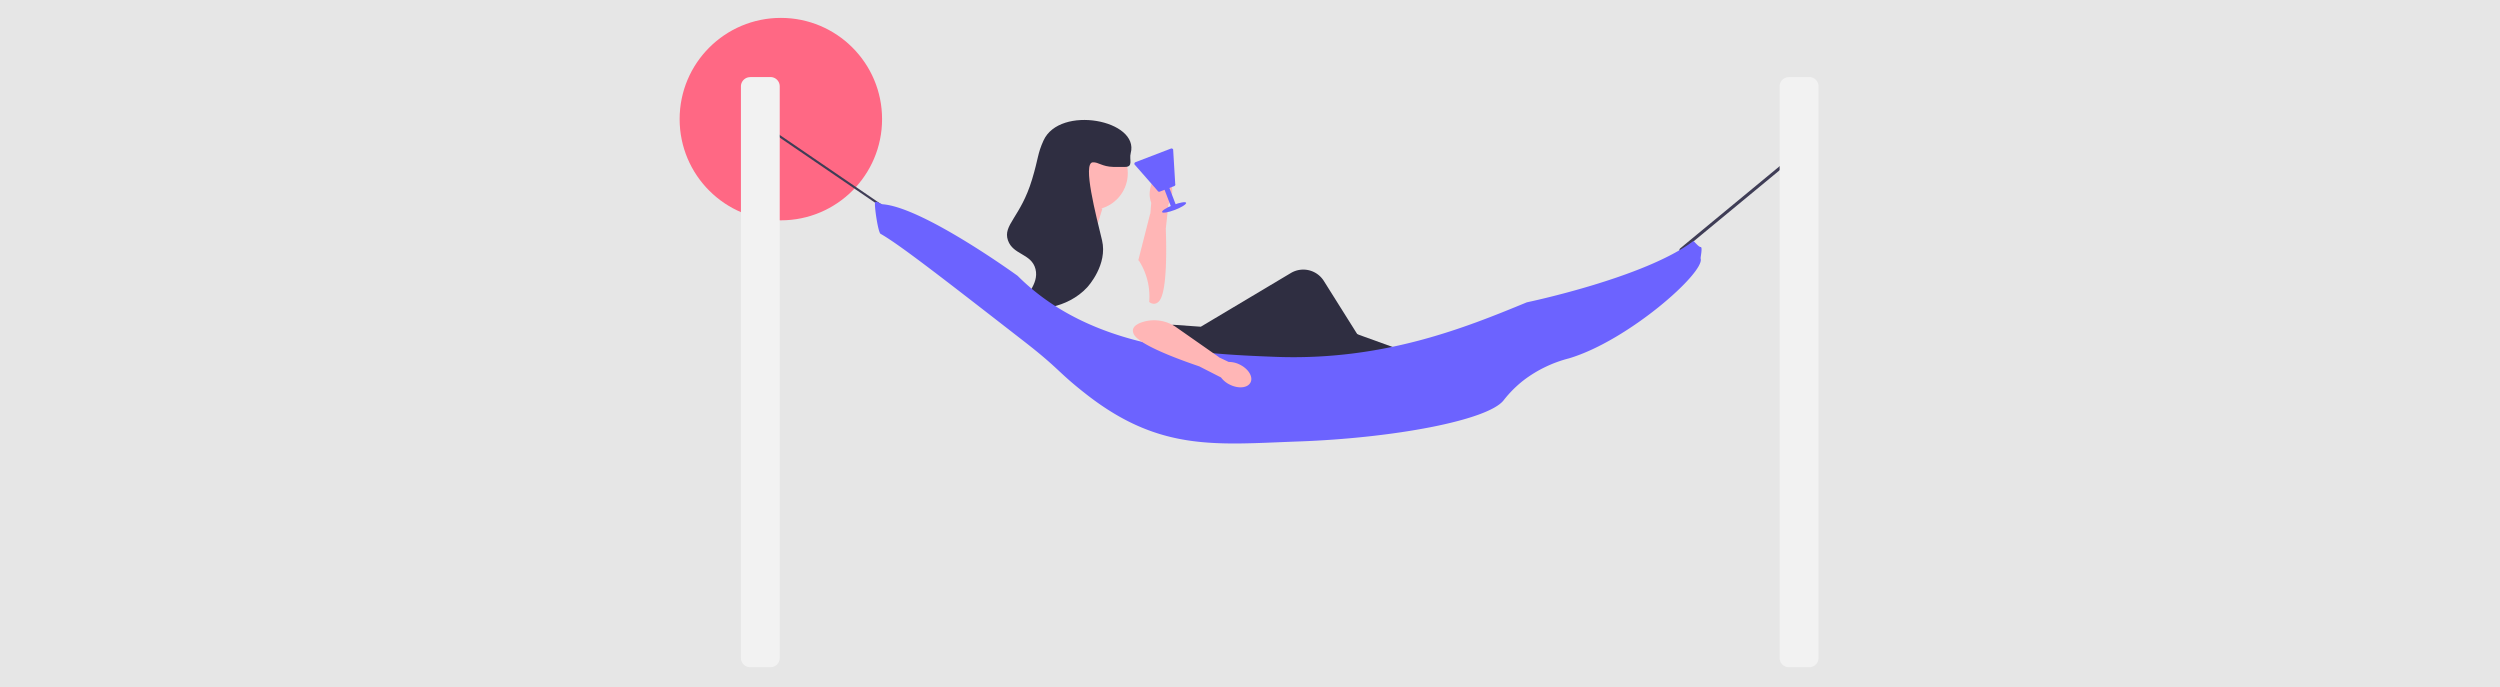 <svg id="图层_1" data-name="图层 1" xmlns="http://www.w3.org/2000/svg" viewBox="0 0 1350 371"><defs><style>.cls-1{fill:#e6e6e6;}.cls-2{fill:#ff6884;}.cls-3{fill:#3f3d56;}.cls-4{fill:#ffb6b6;}.cls-5{fill:#2f2e41;}.cls-6{fill:#6c63ff;}.cls-7{fill:#f2f2f2;}</style></defs><rect class="cls-1" width="1350" height="371"/><circle class="cls-2" cx="421.66" cy="64.32" r="54.66"/><path class="cls-3" d="M476.79,111.57a.5.5,0,0,1-.29-.09l-70.14-47.9a.64.64,0,0,1-.18-.82.51.51,0,0,1,.69-.22l.05,0,70.15,47.9a.62.62,0,0,1,.17.82.52.52,0,0,1-.46.28Z" transform="translate(-1)"/><path class="cls-3" d="M908.51,136c-.22,0-.44-.19-.54-.52a1.27,1.27,0,0,1,.26-1.31l68.83-56.87c.3-.24.67-.06.82.41a1.28,1.28,0,0,1-.25,1.31l-68.84,56.87A.43.43,0,0,1,908.51,136Z" transform="translate(-1)"/><path class="cls-1" d="M578.56,120.25s-6.18,9.71-1.1,15.42,35.81,28.5,35.81,28.5,19.35,11.87,17.46-4.48-29.49-33.84-29.49-33.84l-22.68-5.6Z" transform="translate(-1)"/><path class="cls-4" d="M628.78,94.55c-3.3-.31-6.39,3.64-6.89,8.83a13,13,0,0,0,.79,6.12l-.49,5.89h-.1l-6.89,27.07A20.85,20.85,0,0,0,619,160.58c2.41,3,5.25,4.86,7.83,2.14,4.29-4.52,4.15-26.59,3.7-39.21l1.42-13.12a13,13,0,0,0,2-5.85c.5-5.2-1.77-9.67-5.07-10Z" transform="translate(-1)"/><path class="cls-4" d="M596.27,112.72l-4.18,13.58-17.75-4.18-1.05-21.93Z" transform="translate(-1)"/><path class="cls-1" d="M571.2,119l23,2.09,9.21,9,12.73,10.85a35.87,35.87,0,0,1,5.22,24l12.53,10.45-31.33,32.12-39.69-33.17S549.27,133.61,571.2,119Z" transform="translate(-1)"/><path class="cls-5" d="M625.52,176.43l9.12-1.05,14.8,1.05,48.63-29a13.11,13.11,0,0,1,17.81,4.29L755,214l-12.54,8.35L703.85,182.7l-48.19,39.68s-48.95,25.6-53.12-14.87Z" transform="translate(-1)"/><path class="cls-5" d="M655.8,213l78.33-7.31,68.36,13.27,10-10.13L711.16,172.25l-36.56,9.4Z" transform="translate(-1)"/><path class="cls-1" d="M568,127.48s-7.19,9-2.75,15.22,32.54,32.18,32.54,32.18,18,13.88,17.84-2.58-25.68-36.81-25.68-36.81Z" transform="translate(-1)"/><circle class="cls-4" cx="589.18" cy="93.54" r="19.83"/><path class="cls-5" d="M608.46,90.14c-5.08,0-5.37,0-6.19,0-6.31-.17-8-2.65-11.16-2.48-5.7.3,1.83,28.91,5,42.14,3.07,13-7.31,24.59-8.06,25.4-10.53,11.46-29,13.56-32.22,8.68-2.57-3.95,6.54-10,4.34-18.59-2.15-8.44-12.1-7.54-14.87-15.49-2.91-8.33,6.86-12.53,13-32.85,3.53-11.66,2.9-13.84,6.2-21.07,8.8-19.31,51.93-11.09,47.09,6.82-.94,3.47,1.56,7.45-3.1,7.44Z" transform="translate(-1)"/><path class="cls-6" d="M477.74,110.31c22,1.77,72.78,38.64,72.78,38.64,39.75,39.79,99.11,42.15,138.76,43.73,59,2.34,103.57-16,136.23-29.43,0,0,63.69-13.26,89.93-33.09.07-.25,2.88,3.32,3.9,3.24,1.21-.09-.16,5.73,0,6.19,2.52,7.45-39.12,44.41-71.12,53.93a68.56,68.56,0,0,0-24.39,11.77,62.53,62.53,0,0,0-10.93,10.94C804.31,227,753.73,236.56,702,238.4,657.74,240,627.31,244,587.53,212.86c-15.78-12.33-13.89-13.24-33.64-28.59-44.79-34.8-67.19-52.2-77.37-58-1.41-.81-3.44-15.3-3-16.78S476.17,110.18,477.74,110.31Z" transform="translate(-1)"/><path class="cls-4" d="M676.31,206.47c1.47-3-1.13-7.27-5.81-9.58a13,13,0,0,0-6-1.43l-5.34-2.56,0-.1-22.87-16a20.79,20.79,0,0,0-18.26-2.91c-3.68,1.18-6.41,3.18-4.78,6.56,2.7,5.61,23.38,13.32,35.34,17.38l11.76,6a13.07,13.07,0,0,0,4.79,3.9c4.67,2.31,9.66,1.77,11.13-1.2Z" transform="translate(-1)"/><path class="cls-7" d="M406.1,41.61H417a5,5,0,0,1,5.05,5h0V355.29a5,5,0,0,1-5.05,5H406.1a5,5,0,0,1-5-5h0V46.66a5,5,0,0,1,5-5Z" transform="translate(-1)"/><path class="cls-7" d="M967,41.61H978a5,5,0,0,1,5,5h0V355.29a5,5,0,0,1-5,5H967a5,5,0,0,1-5-5h0V46.66a5,5,0,0,1,5-5Z" transform="translate(-1)"/><path class="cls-1" d="M630,75.14a7.46,7.46,0,1,1-4.28,9.63h0A7.45,7.45,0,0,1,630,75.14Z" transform="translate(-1)"/><path class="cls-6" d="M614.15,87.58l19.14-7.35a.94.94,0,0,1,1.21.53h0l1.12,18.53a.92.92,0,0,1-.53,1.2l-7.83,3a1,1,0,0,1-1.21-.54L613.62,88.78A.92.92,0,0,1,614.15,87.58Z" transform="translate(-1)"/><path class="cls-6" d="M629.2,100.77l2.61-1,4.34,11.31-2.61,1Z" transform="translate(-1)"/><path class="cls-6" d="M634.51,110.71c3.61-1.39,6.75-1.92,7-1.2s-2.42,2.42-6,3.81-6.75,1.92-7,1.2S630.91,112.09,634.51,110.71Z" transform="translate(-1)"/></svg>